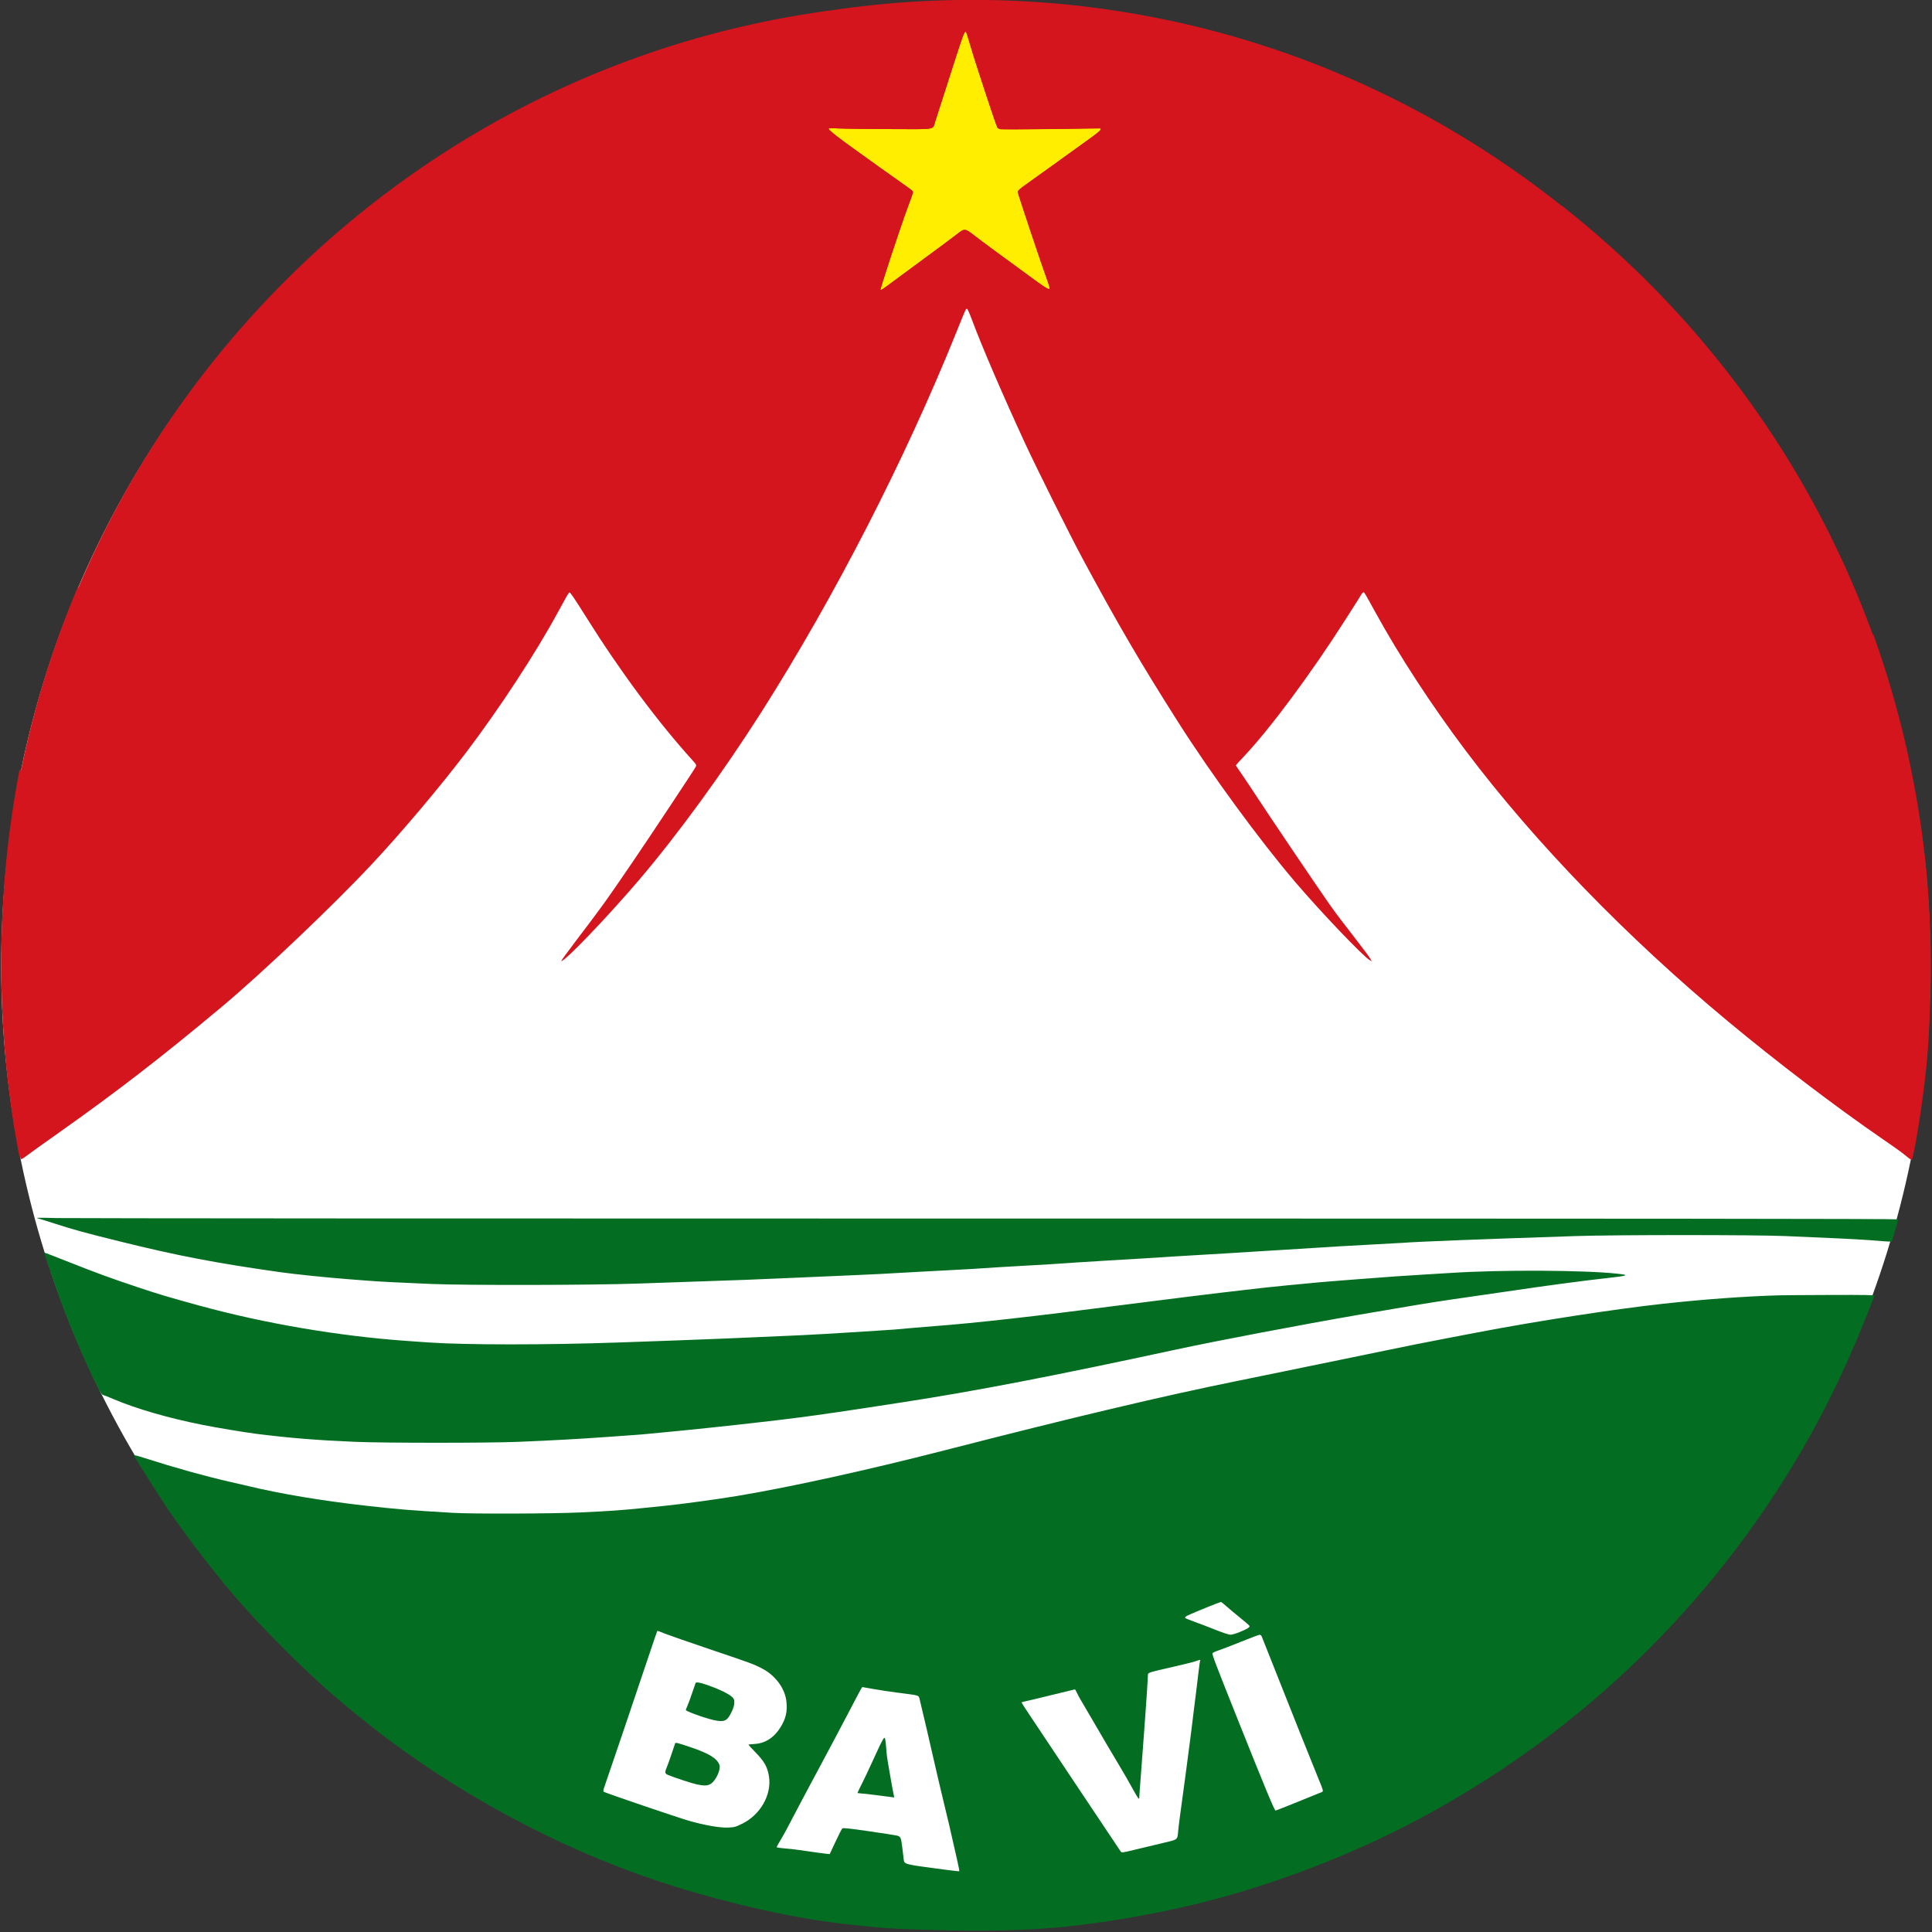 <?xml version="1.0" encoding="UTF-8"?>
<svg xmlns="http://www.w3.org/2000/svg" xmlns:xlink="http://www.w3.org/1999/xlink" width="447px" height="447px" viewBox="0 0 447 447" version="1.1">
<rect x="0" y="0" width="447" height="447" fill="#333333" stroke="none"/>
<defs>
<clipPath id="clip1">
  <path d="M 0 135.961 L 58.359 135.961 L 58.359 185.008 L 0 185.008 Z M 0 135.961 "/>
</clipPath>
<clipPath id="clip2">
  <path d="M 0 178.18 L 4.965 178.18 L 4.965 267.578 L 0 267.578 Z M 0 178.18 "/>
</clipPath>
<clipPath id="clip3">
  <path d="M 0 0.621 L 191.836 0.621 L 191.836 136.582 L 0 136.582 Z M 0 0.621 "/>
</clipPath>
<clipPath id="clip4">
  <path d="M 64.566 0 L 390.504 0 L 390.504 71.395 L 64.566 71.395 Z M 64.566 0 "/>
</clipPath>
<clipPath id="clip5">
  <path d="M 433.34 135.34 L 447 135.34 L 447 261.371 L 433.34 261.371 Z M 433.34 135.34 "/>
</clipPath>
<clipPath id="clip6">
  <path d="M 361.324 0 L 447 0 L 447 160.176 L 361.324 160.176 Z M 361.324 0 "/>
</clipPath>
</defs>
<g id="surface1">
<path style=" stroke:none;fill-rule:evenodd;fill:rgb(100%,100%,100%);fill-opacity:1;" d="M 0.281 223.41 C 0.281 100.223 100.199 0.359 223.453 0.359 C 346.703 0.359 446.625 100.223 446.625 223.41 C 446.625 346.598 346.703 446.461 223.453 446.461 C 100.199 446.461 0.281 346.598 0.281 223.41 Z M 0.281 223.41 "/>
<g clip-path="url(#clip1)" clip-rule="nonzero">
<path style=" stroke:none;fill-rule:evenodd;fill:rgb(83.137%,8.235%,11.373%);fill-opacity:1;" d="M 0.305 223.637 C 0.305 100.203 99.234 0.137 221.273 0.137 C 343.312 0.137 442.246 100.203 442.246 223.637 C 442.246 347.078 343.312 447.141 221.273 447.141 C 99.234 447.141 0.305 347.078 0.305 223.637 Z M 0.305 223.637 "/>
</g>
<g clip-path="url(#clip2)" clip-rule="nonzero">
<path style=" stroke:none;fill-rule:evenodd;fill:rgb(83.137%,8.235%,11.373%);fill-opacity:1;" d="M 0.281 222.926 C 0.281 99.586 94.418 -0.406 210.543 -0.406 C 326.664 -0.406 420.801 99.586 420.801 222.926 C 420.801 346.27 326.664 446.258 210.543 446.258 C 94.418 446.258 0.281 346.27 0.281 222.926 Z M 0.281 222.926 "/>
</g>
<g clip-path="url(#clip3)" clip-rule="nonzero">
<path style=" stroke:none;fill-rule:evenodd;fill:rgb(83.137%,8.235%,11.373%);fill-opacity:1;" d="M 0.344 223.961 C 0.344 100.555 99.199 0.516 221.141 0.516 C 343.082 0.516 441.938 100.555 441.938 223.961 C 441.938 347.367 343.082 447.41 221.141 447.41 C 99.199 447.41 0.344 347.367 0.344 223.961 Z M 0.344 223.961 "/>
</g>
<g clip-path="url(#clip4)" clip-rule="nonzero">
<path style=" stroke:none;fill-rule:evenodd;fill:rgb(83.137%,8.235%,11.373%);fill-opacity:1;" d="M 4.035 223.504 C 4.035 100.051 102.945 -0.027 224.953 -0.027 C 346.965 -0.027 445.867 100.051 445.867 223.504 C 445.867 346.953 346.965 447.031 224.953 447.031 C 102.945 447.031 4.035 346.953 4.035 223.504 Z M 4.035 223.504 "/>
</g>
<g clip-path="url(#clip5)" clip-rule="nonzero">
<path style=" stroke:none;fill-rule:evenodd;fill:rgb(83.137%,8.235%,11.373%);fill-opacity:1;" d="M 6.68 223.516 C 6.68 100.098 105.188 0.043 226.703 0.043 C 348.219 0.043 446.727 100.098 446.727 223.516 C 446.727 346.938 348.219 446.988 226.703 446.988 C 105.188 446.988 6.68 346.938 6.68 223.516 Z M 6.68 223.516 "/>
</g>
<g clip-path="url(#clip6)" clip-rule="nonzero">
<path style=" stroke:none;fill-rule:evenodd;fill:rgb(83.137%,8.235%,11.373%);fill-opacity:1;" d="M 0.512 222.91 C 0.512 99.801 100.375 0 223.566 0 C 346.758 0 446.621 99.801 446.621 222.91 C 446.621 346.02 346.758 445.82 223.566 445.82 C 100.375 445.82 0.512 346.02 0.512 222.91 Z M 0.512 222.91 "/>
</g>
<path style=" stroke:none;fill-rule:evenodd;fill:rgb(100%,93.333%,0%);fill-opacity:1;" d="M 222.941 7.973 C 222.742 8.41 221.93 10.801 221.133 13.289 C 219.66 17.895 217.012 26.137 216.367 28.133 C 215.73 30.098 216.887 29.906 205.828 29.863 C 200.496 29.844 195.125 29.777 193.887 29.711 C 192.031 29.617 191.652 29.641 191.723 29.844 C 191.836 30.18 193.961 31.859 197.426 34.34 C 199.012 35.477 201.906 37.555 203.855 38.957 C 205.801 40.355 208.176 42.043 209.129 42.699 C 210.082 43.359 210.965 44.02 211.09 44.168 C 211.332 44.457 211.355 44.371 209.969 48.09 C 208.336 52.473 203.609 66.793 203.707 67.078 C 203.742 67.191 204.465 66.754 205.312 66.109 C 206.156 65.465 209.832 62.754 213.477 60.082 C 217.121 57.414 220.688 54.762 221.402 54.191 C 223.137 52.805 223.312 52.816 225.391 54.465 C 226.301 55.184 228.617 56.914 230.539 58.305 C 232.461 59.695 235.723 62.086 237.785 63.609 C 241.582 66.422 242.598 67.066 242.848 66.82 C 242.922 66.746 242.707 65.938 242.367 65.027 C 241.121 61.656 235.457 44.734 235.461 44.383 C 235.465 44.133 236.051 43.609 237.391 42.668 C 238.453 41.922 241.168 39.977 243.426 38.344 C 245.68 36.715 248.383 34.766 249.434 34.016 C 254.348 30.504 254.699 30.215 254.699 29.707 C 254.699 29.656 253.371 29.66 251.75 29.719 C 250.125 29.777 244.809 29.848 239.93 29.871 C 231.469 29.918 231.055 29.906 230.816 29.582 C 230.68 29.398 229.586 26.266 228.383 22.625 C 225.406 13.59 225.371 13.48 224.445 10.305 C 223.992 8.762 223.555 7.43 223.465 7.34 C 223.371 7.246 223.152 7.508 222.941 7.973 M 456.809 191.82 L 456.809 230.148 L 533.801 230.148 L 533.801 153.492 L 456.809 153.492 L 456.809 191.82 "/>
<path style=" stroke:none;fill-rule:evenodd;fill:rgb(1.176%,43.137%,12.941%);fill-opacity:1;" d="M 456.809 115.254 L 456.809 153.492 L 533.801 153.492 L 533.801 77.016 L 456.809 77.016 L 456.809 115.254 M 9.008 281.961 C 9.559 282.109 11.234 282.629 12.73 283.117 C 16.812 284.449 19.805 285.27 27.805 287.246 C 41.09 290.535 50.051 292.25 64.758 294.328 C 68.23 294.816 75.531 295.574 80.465 295.953 C 81.863 296.062 83.988 296.227 85.188 296.32 C 87.93 296.531 93.098 296.793 99.984 297.074 C 108.273 297.406 137.023 297.348 147.469 296.977 C 152.164 296.805 158.457 296.59 161.453 296.496 C 169.449 296.242 175.711 296.004 184.789 295.594 C 189.23 295.398 194.828 295.152 197.227 295.051 C 201.566 294.875 204.207 294.738 212.844 294.242 C 215.34 294.102 219.141 293.898 221.285 293.793 C 223.434 293.688 226.254 293.52 227.551 293.422 C 228.848 293.324 232.773 293.086 236.27 292.891 C 242.883 292.52 243.113 292.504 249.344 292.078 C 251.438 291.934 254.75 291.73 256.695 291.621 C 260.738 291.395 267.715 290.969 271.586 290.707 C 273.031 290.609 276.426 290.41 279.121 290.258 C 281.816 290.109 286.395 289.832 289.293 289.637 C 292.188 289.445 295.539 289.242 296.734 289.184 C 297.934 289.117 301.242 288.91 304.09 288.723 C 306.938 288.527 312.41 288.207 316.258 288.008 C 320.102 287.809 323.82 287.602 324.52 287.551 C 328.254 287.27 341.891 286.734 364.559 285.984 C 373.703 285.684 405.512 285.68 412.953 285.98 C 422.004 286.344 429.844 286.723 432.383 286.918 C 433.68 287.02 435.418 287.152 436.242 287.215 C 437.066 287.281 437.738 287.281 437.738 287.215 C 437.738 287.152 438.066 286.02 438.465 284.703 C 438.867 283.387 439.191 282.223 439.191 282.117 C 439.191 281.98 376.348 281.926 228.688 281.934 C 112.906 281.938 15.891 281.887 13.094 281.816 C 8.383 281.699 8.082 281.711 9.008 281.961 M 10.281 289.902 C 10.281 290.262 13.609 299.898 14.875 303.191 C 18.297 312.113 23.125 322.715 23.77 322.715 C 23.859 322.715 25.012 323.172 26.324 323.73 C 31.516 325.938 38.957 328.09 46.781 329.652 C 50.066 330.312 56.609 331.398 59.309 331.738 C 67.094 332.715 72.984 333.195 82.098 333.59 C 88.77 333.879 112.797 333.883 119.867 333.594 C 127.477 333.285 134.316 332.91 140.207 332.48 C 142.902 332.281 145.805 332.074 146.652 332.02 C 147.504 331.965 148.973 331.844 149.922 331.746 C 150.871 331.652 153.402 331.41 155.551 331.207 C 160 330.793 170.414 329.688 175.891 329.043 C 176.637 328.957 178.395 328.754 179.793 328.594 C 181.191 328.434 183.52 328.145 184.969 327.949 C 186.418 327.754 188.254 327.508 189.055 327.402 C 190.828 327.164 196.742 326.297 200.676 325.691 C 202.273 325.445 205.992 324.875 208.938 324.422 C 225.52 321.879 243.625 318.387 272.133 312.234 C 281.547 310.207 300.965 306.512 314.441 304.184 C 325.648 302.25 331.152 301.344 335.867 300.656 C 337.219 300.465 340.527 299.98 343.223 299.59 C 345.918 299.195 349.066 298.742 350.215 298.578 C 351.359 298.418 353.898 298.051 355.844 297.762 C 357.789 297.477 360.16 297.152 361.109 297.039 C 362.059 296.93 363.691 296.715 364.742 296.566 C 365.793 296.414 368.719 296.059 371.254 295.773 C 376.867 295.141 377.191 295.02 374.172 294.688 C 366.543 293.852 347.145 293.762 335.688 294.512 C 334.242 294.605 331.582 294.766 329.785 294.871 C 324.957 295.152 321.094 295.426 314.352 295.953 C 313.152 296.051 311.027 296.215 309.629 296.32 C 306.645 296.547 303.738 296.805 301.457 297.043 C 300.559 297.141 298.805 297.305 297.555 297.41 C 296.305 297.523 293.977 297.762 292.379 297.945 C 290.781 298.133 288.695 298.371 287.746 298.477 C 282.621 299.047 267.66 300.895 258.332 302.105 C 239.484 304.555 225.258 306.148 216.383 306.805 C 214.938 306.91 212.441 307.117 210.844 307.262 C 209.246 307.406 207.449 307.57 206.848 307.621 C 206.25 307.676 203.105 307.879 199.859 308.074 C 196.613 308.27 192.73 308.512 191.234 308.609 C 188.43 308.789 183.59 309.02 175.98 309.336 C 173.582 309.434 169.863 309.598 167.719 309.695 C 165.57 309.793 160.34 309.996 156.094 310.145 C 151.852 310.297 146.051 310.5 143.203 310.602 C 126.695 311.188 107.551 311.188 99.168 310.598 C 97.77 310.5 95.441 310.336 93.992 310.234 C 78.254 309.109 61.223 306.207 46.145 302.078 C 39.109 300.152 36.621 299.414 31.891 297.828 C 25.496 295.695 22.535 294.609 15.387 291.781 C 10.148 289.711 10.281 289.758 10.281 289.902 M 411.684 299.691 C 403.957 299.902 394.035 300.625 384.625 301.664 C 373.281 302.918 355.266 305.703 341.953 308.254 C 340.453 308.539 337.266 309.148 334.871 309.609 C 329.59 310.617 325.504 311.434 320.797 312.414 C 318.852 312.82 314.477 313.719 311.082 314.414 C 307.688 315.109 303.723 315.922 302.273 316.219 C 300.828 316.52 298.496 317 297.098 317.289 C 295.703 317.578 290.934 318.547 286.5 319.453 C 268.785 323.051 248.656 327.82 218.562 335.551 C 200.523 340.184 182.617 344.117 170.441 346.133 C 165.719 346.91 157.926 347.973 154.008 348.375 C 153.008 348.473 150.598 348.719 148.652 348.922 C 143.754 349.426 140.934 349.621 134.305 349.926 C 127.688 350.234 109.293 350.289 104.707 350.016 C 94.852 349.434 92.125 349.211 84.82 348.391 C 74.566 347.238 64.992 345.645 57.586 343.859 C 57.184 343.766 55.266 343.32 53.316 342.875 C 47.398 341.52 40.57 339.621 33.574 337.383 C 31.469 336.707 30.848 336.566 30.969 336.793 C 31.473 337.727 37.59 347.332 39.016 349.426 C 43.484 355.988 50.992 365.668 55.742 370.988 C 61.605 377.555 68.012 383.992 75.105 390.449 C 78.402 393.445 85.188 398.98 89.727 402.375 C 109.625 417.262 132.938 429.246 155.973 436.43 C 169.352 440.605 184.285 443.914 195.047 445.094 C 196.047 445.203 198.336 445.457 200.133 445.648 C 204.984 446.18 208.09 446.34 218.051 446.586 C 230.914 446.902 241.5 446.488 250.523 445.301 C 251.27 445.203 252.504 445.043 253.262 444.945 C 260.047 444.066 270.371 442.109 277.309 440.387 C 294.734 436.062 312.418 429.297 328.105 420.957 C 363.906 401.93 393.57 373.938 414.652 339.293 C 421.223 328.496 426.676 317.469 431.699 304.816 C 432.746 302.18 433.645 299.926 433.695 299.797 C 433.766 299.621 431.676 299.582 423.551 299.609 C 417.922 299.629 412.578 299.668 411.684 299.691 M 281.301 371.066 C 278.82 372.027 274.91 373.66 274.531 373.895 C 274.309 374.035 274.152 374.219 274.18 374.309 C 274.211 374.398 275.129 374.789 276.227 375.176 C 277.32 375.562 279.523 376.406 281.129 377.047 C 282.848 377.738 284.312 378.219 284.699 378.219 C 285.062 378.219 286.027 377.938 286.844 377.594 C 288.742 376.797 289.25 376.465 289.07 376.148 C 288.992 376.016 288.07 375.215 287.02 374.375 C 285.973 373.531 284.551 372.344 283.863 371.734 C 283.176 371.125 282.559 370.629 282.5 370.633 C 282.438 370.637 281.898 370.832 281.301 371.066 M 152.027 377.469 C 151.973 377.555 151.203 379.812 150.309 382.484 C 148.023 389.344 140.188 412.488 139.805 413.512 C 139.594 414.082 139.547 414.426 139.668 414.547 C 139.887 414.762 156.664 420.48 159.363 421.258 C 162.957 422.289 166.531 422.914 168.387 422.84 C 169.938 422.773 170.172 422.711 171.758 421.926 C 175.93 419.863 178.539 415.277 177.926 411.094 C 177.605 408.902 176.879 407.574 174.863 405.508 C 173.93 404.551 173.164 403.723 173.164 403.672 C 173.164 403.617 173.812 403.539 174.605 403.492 C 177.375 403.336 179.617 401.664 181.148 398.621 C 181.965 396.988 182.199 395.352 181.902 393.32 C 181.48 390.453 179.27 387.555 176.344 386.047 C 174.277 384.984 173.859 384.828 164.176 381.562 C 159.383 379.941 154.73 378.324 153.836 377.969 C 151.984 377.223 152.152 377.27 152.027 377.469 M 287.113 379.855 C 284.914 380.738 282.555 381.648 281.867 381.875 C 281.184 382.098 280.582 382.383 280.531 382.508 C 280.414 382.816 281.199 384.871 286.41 397.922 C 292.594 413.41 294.867 418.898 295.113 418.898 C 295.227 418.898 297.641 417.953 300.477 416.797 C 303.312 415.645 305.738 414.66 305.863 414.609 C 306.215 414.465 306.145 414.18 305.195 411.902 C 304.273 409.703 298.32 394.793 294.344 384.727 C 293.105 381.594 292.02 378.848 291.922 378.625 C 291.828 378.398 291.605 378.223 291.426 378.23 C 291.254 378.238 289.309 378.969 287.113 379.855 M 276.488 384.391 C 275.938 384.578 273.52 385.176 271.113 385.723 C 265.793 386.93 265.594 386.992 265.59 387.504 C 265.586 388.301 265.055 396.336 264.793 399.555 C 264.645 401.391 264.434 404.238 264.324 405.879 C 264.211 407.52 264.004 410.301 263.859 412.059 C 263.715 413.816 263.598 415.48 263.598 415.758 C 263.598 416.199 263.566 416.23 263.332 415.996 C 263.188 415.852 262.582 414.832 261.988 413.734 C 261.395 412.633 259.988 410.191 258.863 408.309 C 256.461 404.281 255.875 403.293 252.801 398.016 C 251.527 395.828 250.262 393.664 249.988 393.207 C 249.711 392.754 249.336 392.043 249.152 391.629 C 248.969 391.215 248.754 390.871 248.676 390.871 C 248.602 390.871 246.27 391.438 243.496 392.129 C 240.719 392.816 237.977 393.473 237.402 393.586 C 236.828 393.699 236.359 393.836 236.359 393.887 C 236.359 393.941 236.82 394.688 237.387 395.547 C 238.449 397.172 258.871 427.77 259.285 428.363 C 259.516 428.688 259.629 428.676 262.512 427.973 C 264.16 427.57 267.004 426.887 268.84 426.461 C 272.621 425.57 272.406 425.73 272.59 423.645 C 272.684 422.543 273.008 420.062 274.137 411.848 C 274.332 410.402 274.578 408.574 274.676 407.777 C 274.777 406.984 275.016 405.152 275.207 403.711 C 275.578 400.93 275.824 398.918 276.133 396.344 C 276.324 394.707 276.539 392.98 276.852 390.559 C 276.949 389.789 277.16 388.066 277.312 386.73 C 277.469 385.395 277.637 384.234 277.688 384.152 C 277.812 383.957 277.676 383.984 276.488 384.391 M 160.941 389.383 C 160.902 389.457 160.555 390.453 160.176 391.598 C 159.797 392.738 159.293 394.113 159.055 394.648 C 158.816 395.184 158.648 395.641 158.676 395.664 C 159.312 396.215 164.09 397.844 165.844 398.109 C 167.766 398.402 168.336 398.051 169.34 395.938 C 169.711 395.148 169.895 394.484 169.895 393.922 C 169.895 393.184 169.816 393.012 169.262 392.523 C 168.449 391.812 166.152 390.715 163.75 389.891 C 161.906 389.258 161.098 389.113 160.941 389.383 M 198.496 392.094 C 197.996 393.059 196.664 395.602 195.531 397.742 C 194.395 399.883 192.934 402.645 192.281 403.891 C 191.625 405.137 190.949 406.395 190.781 406.691 C 190.609 406.992 189.867 408.375 189.141 409.766 C 188.41 411.16 187.43 412.988 186.965 413.832 C 186.496 414.68 185.395 416.754 184.516 418.445 C 182.203 422.906 181.379 424.43 180.492 425.898 C 180.059 426.617 179.703 427.277 179.703 427.367 C 179.703 427.453 180.5 427.582 181.473 427.652 C 182.445 427.723 184.02 427.898 184.969 428.043 C 187.875 428.484 191.926 429.023 191.969 428.977 C 191.988 428.949 192.598 427.652 193.32 426.086 C 194.047 424.52 194.75 423.152 194.887 423.035 C 195.07 422.883 196.57 423.039 200.992 423.68 C 204.215 424.145 207.16 424.605 207.539 424.703 C 208.371 424.918 208.473 425.141 208.738 427.305 C 208.844 428.199 208.984 429.355 209.051 429.871 C 209.238 431.422 208.629 431.246 218.359 432.543 C 220.293 432.801 221.906 432.98 221.949 432.941 C 221.992 432.898 221.766 431.738 221.453 430.355 C 221.137 428.977 220.82 427.562 220.742 427.215 C 220.145 424.488 219.176 420.348 217.832 414.828 C 217.543 413.637 217.129 411.887 216.914 410.941 C 215.359 404.105 213.023 394.07 212.742 393.02 C 212.527 392.219 212.727 392.273 208.102 391.684 C 206.113 391.43 203.391 391.023 202.055 390.777 C 200.715 390.531 199.57 390.332 199.512 390.332 C 199.453 390.332 198.996 391.125 198.496 392.094 M 203.605 403.754 C 203.164 404.676 202.227 406.691 201.527 408.242 C 200.828 409.785 199.84 411.867 199.328 412.863 C 198.824 413.855 198.406 414.727 198.406 414.797 C 198.406 414.863 198.672 414.922 198.996 414.922 C 199.32 414.926 200.812 415.086 202.309 415.281 C 203.809 415.477 205.457 415.691 205.977 415.754 L 206.914 415.871 L 206.754 415.168 C 206.531 414.195 205.41 407.785 205.223 406.422 C 205.172 406.074 205.086 405.141 205.027 404.344 C 204.895 402.547 204.801 402.082 204.582 402.082 C 204.488 402.082 204.047 402.836 203.605 403.754 M 156.188 403.391 C 156.141 403.516 155.781 404.598 155.387 405.789 C 154.992 406.984 154.5 408.352 154.293 408.832 C 153.762 410.066 153.801 410.348 154.559 410.66 C 156.082 411.297 160.102 412.613 161.238 412.852 C 162.91 413.203 163.703 413.176 164.406 412.75 C 165.629 412.008 166.84 409.355 166.441 408.301 C 165.883 406.824 164.012 405.68 159.863 404.277 C 156.582 403.168 156.293 403.098 156.188 403.391 "/>
<path style=" stroke:none;fill-rule:evenodd;fill:rgb(83.137%,8.235%,11.373%);fill-opacity:1;" d="M 456.809 38.688 L 456.809 77.016 L 533.801 77.016 L 533.801 0.359 L 456.809 0.359 L 456.809 38.688 M 208.211 1.809 C 205.324 1.961 204.332 2.051 198.676 2.703 C 183.594 4.441 167.016 8.059 153.395 12.582 C 124.238 22.27 98.004 37.496 74.453 58.41 C 70.203 62.188 59.887 72.566 56.051 76.926 C 45.863 88.504 36.426 101.754 29.133 114.711 C 27.086 118.348 23.969 124.211 23.102 126.059 C 22.762 126.777 22.102 128.18 21.629 129.176 C 15.473 142.203 10.113 157.23 6.93 170.395 C 3.672 183.863 1.84 195.469 0.816 209.176 C 0.531 212.98 0.527 232.668 0.809 237.109 C 1.344 245.504 1.59 248.258 2.219 252.93 C 2.465 254.77 2.742 256.859 2.836 257.582 C 3.254 260.801 4.598 267.922 4.832 268.176 C 4.906 268.254 5.449 267.953 6.035 267.496 C 6.621 267.043 9.879 264.707 13.277 262.305 C 27.012 252.605 37.258 244.695 51.305 232.949 C 60.586 225.191 76.984 209.605 86.023 199.953 C 92.965 192.539 101.844 182.012 107.906 174.012 C 115.625 163.828 123.965 151.078 129.074 141.648 C 131.137 137.852 131.551 137.141 131.738 137.078 C 131.938 137.012 132.805 138.289 135.594 142.734 C 143.457 155.281 152.168 167.016 160.184 175.859 C 161.109 176.879 161.18 177.016 160.98 177.395 C 160.516 178.27 150.562 193.281 146.32 199.504 C 140 208.77 139.734 209.141 133.059 217.934 C 131.25 220.312 129.809 222.297 129.855 222.34 C 130.336 222.82 140.688 212.027 148.008 203.41 C 156.957 192.883 167.348 178.605 176.188 164.703 C 193.047 138.184 209.379 106.367 221.254 76.906 C 223.461 71.441 223.473 71.414 223.719 71.414 C 223.832 71.414 224.316 72.488 224.809 73.809 C 227.055 79.883 231.895 91.148 237.121 102.469 C 239.797 108.258 247.676 124.062 250.531 129.355 C 258.73 144.57 263.902 153.418 272.625 167.141 C 280.195 179.059 291.406 194.367 299.629 204.023 C 305.566 210.992 315.508 221.41 316.957 222.18 L 317.387 222.41 L 317.051 221.84 C 316.863 221.523 316.391 220.844 316 220.328 C 314.41 218.227 311.215 214.066 310.273 212.867 C 309.719 212.16 308.551 210.578 307.676 209.34 C 305.41 206.141 293.395 188.367 290.883 184.496 C 289.719 182.707 288.129 180.324 287.352 179.199 C 286.57 178.074 285.93 177.117 285.93 177.07 C 285.93 177.023 286.691 176.188 287.613 175.215 C 293.727 168.781 303.34 155.844 311.336 143.277 C 312.477 141.488 313.672 139.617 313.988 139.121 C 314.309 138.621 314.727 137.949 314.91 137.629 C 315.094 137.305 315.332 137.039 315.441 137.039 C 315.672 137.039 315.691 137.07 318.219 141.668 C 323.793 151.82 331.328 163.355 339.227 173.832 C 355.125 194.918 376.285 216.758 399.699 236.227 C 411.133 245.738 424.77 256.117 435.652 263.594 C 438.922 265.84 440.066 266.668 441.328 267.715 C 441.977 268.254 442.309 268.426 442.363 268.266 C 443.102 266.086 444.82 255.137 445.621 247.504 C 446.316 240.879 446.504 236.27 446.508 225.539 C 446.516 210.352 446.113 203.379 444.641 192.906 C 441.5 170.605 435.336 149.875 425.918 129.898 C 420.949 119.367 415.781 110.234 409.391 100.699 C 399.336 85.699 388.352 72.836 375.246 60.723 C 371.113 56.902 364.273 51.051 361.473 48.938 C 360.922 48.523 359.941 47.766 359.293 47.254 C 354.426 43.406 345.852 37.582 339.047 33.496 C 311.051 16.691 280.457 6.312 248.344 2.719 C 240.184 1.809 239.285 1.77 224.828 1.715 C 217.238 1.688 209.762 1.73 208.211 1.809 M 222.941 7.973 C 222.742 8.41 221.93 10.801 221.133 13.289 C 219.66 17.895 217.012 26.137 216.367 28.133 C 215.73 30.098 216.887 29.906 205.828 29.863 C 200.496 29.844 195.125 29.777 193.887 29.711 C 192.031 29.617 191.652 29.641 191.723 29.844 C 191.836 30.18 193.961 31.859 197.426 34.34 C 199.012 35.477 201.906 37.555 203.855 38.957 C 205.801 40.355 208.176 42.043 209.129 42.699 C 210.082 43.359 210.965 44.02 211.09 44.168 C 211.332 44.457 211.355 44.371 209.969 48.09 C 208.336 52.473 203.609 66.793 203.707 67.078 C 203.742 67.191 204.465 66.754 205.312 66.109 C 206.156 65.465 209.832 62.754 213.477 60.082 C 217.121 57.414 220.688 54.762 221.402 54.191 C 223.137 52.805 223.312 52.816 225.391 54.465 C 226.301 55.184 228.617 56.914 230.539 58.305 C 232.461 59.695 235.723 62.086 237.785 63.609 C 241.582 66.422 242.598 67.066 242.848 66.82 C 242.922 66.746 242.707 65.938 242.367 65.027 C 241.121 61.656 235.457 44.734 235.461 44.383 C 235.465 44.133 236.051 43.609 237.391 42.668 C 238.453 41.922 241.168 39.977 243.426 38.344 C 245.68 36.715 248.383 34.766 249.434 34.016 C 253.453 31.145 254.484 30.352 254.594 30.07 C 254.656 29.91 254.684 29.758 254.656 29.73 C 254.629 29.707 249.543 29.762 243.352 29.855 C 237.156 29.945 231.824 29.977 231.504 29.918 C 231.18 29.859 230.828 29.652 230.723 29.453 C 230.32 28.707 225.422 13.73 224.277 9.762 C 223.922 8.52 223.555 7.43 223.469 7.34 C 223.371 7.246 223.156 7.504 222.941 7.973 "/>
</g>
</svg>
